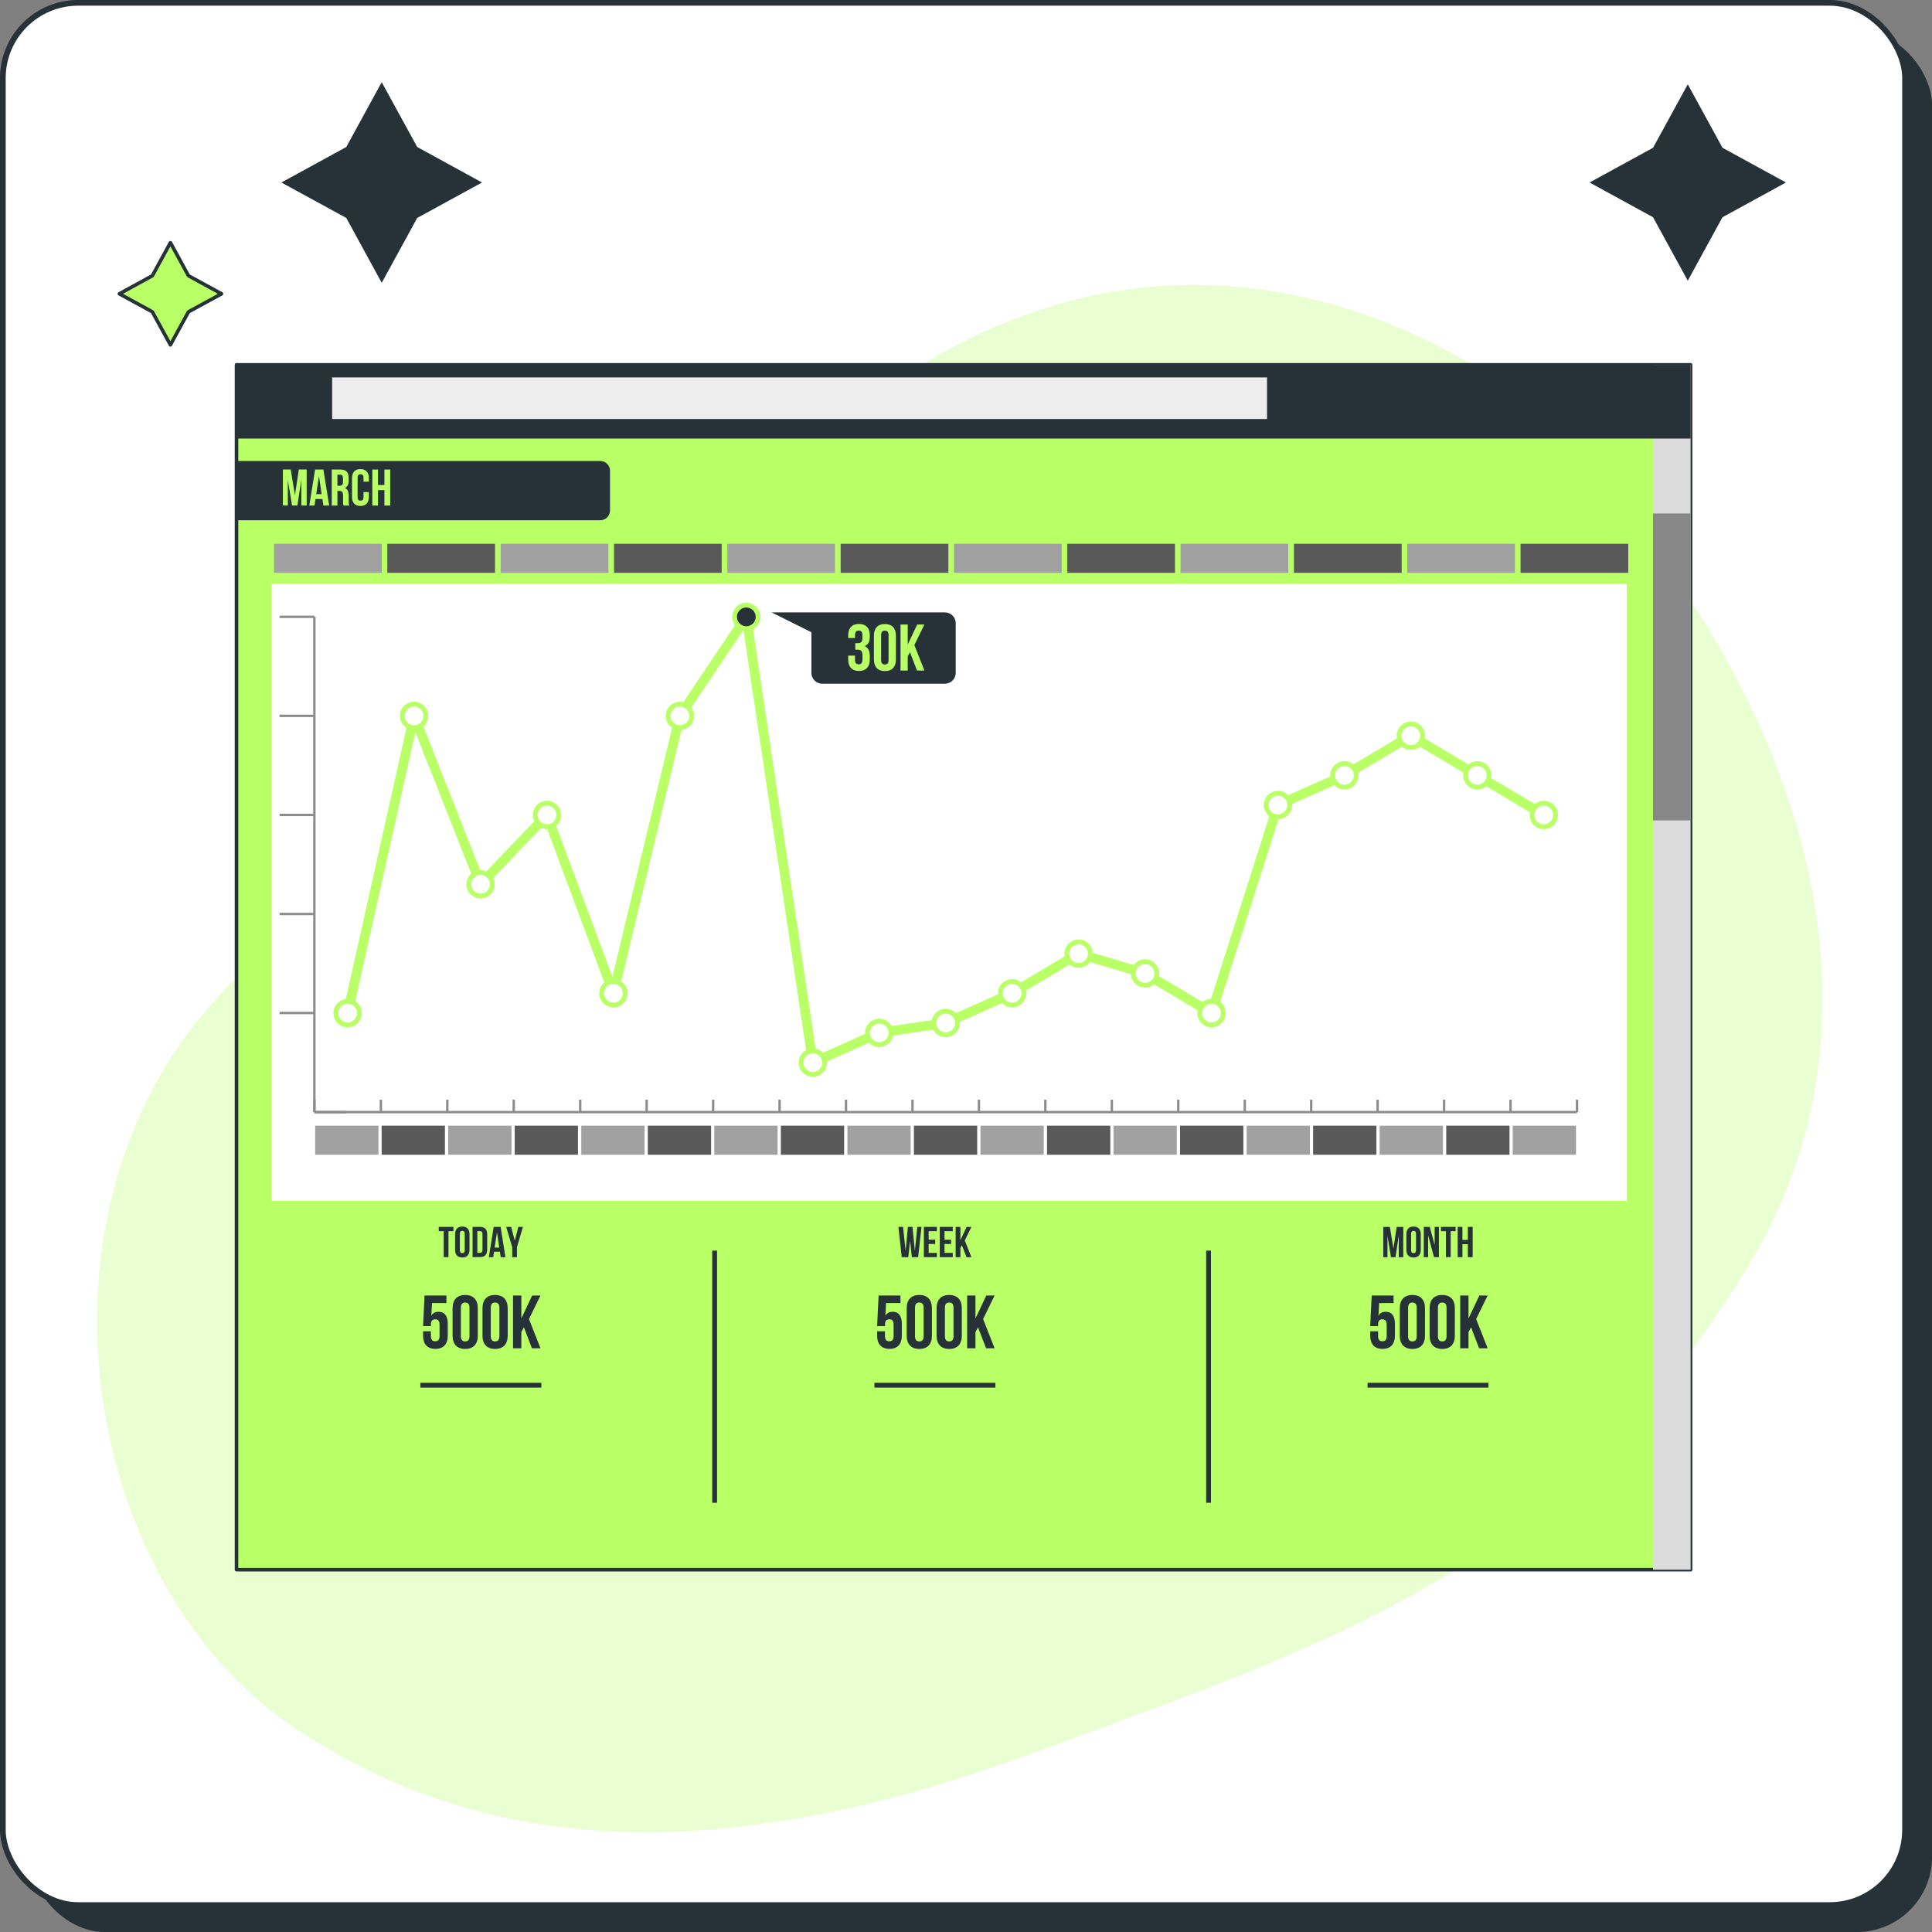 <?xml version="1.0" encoding="UTF-8"?>
<svg id="Layer_2" data-name="Layer 2" xmlns="http://www.w3.org/2000/svg" viewBox="0 0 300.44 300.44">
  <rect x="0" y="0" width="300.44" height="300.44" fill="#808080" stroke="none"/>
  <defs>
    <style>
      .cls-1, .cls-2 {
        fill: #fff;
      }

      .cls-2, .cls-3, .cls-4, .cls-5 {
        stroke-linejoin: round;
      }

      .cls-2, .cls-3, .cls-5, .cls-6 {
        stroke-linecap: round;
      }

      .cls-2, .cls-3, .cls-7 {
        stroke-width: .75px;
      }

      .cls-2, .cls-3, .cls-6 {
        stroke: #b9ff66;
      }

      .cls-8 {
        fill: #dbdbdb;
      }

      .cls-3, .cls-9 {
        fill: #263238;
      }

      .cls-4 {
        stroke-width: .55px;
      }

      .cls-4, .cls-5, .cls-7 {
        stroke: #263238;
      }

      .cls-4, .cls-10, .cls-11 {
        fill: #b9ff66;
      }

      .cls-5 {
        stroke-width: .89px;
      }

      .cls-5, .cls-7, .cls-12, .cls-6 {
        fill: none;
      }

      .cls-7, .cls-12, .cls-6 {
        stroke-miterlimit: 10;
      }

      .cls-13 {
        fill: #a1a1a1;
      }

      .cls-10 {
        opacity: .3;
      }

      .cls-12 {
        stroke: #8c8c8c;
        stroke-width: .37px;
      }

      .cls-14 {
        fill: #878787;
      }

      .cls-6 {
        stroke-width: 1.49px;
      }

      .cls-15 {
        fill: #595959;
      }

      .cls-16 {
        fill: #ededed;
      }
    </style>
  </defs>
  <g id="Layer_1-2" data-name="Layer 1">
    <g>
      <g>
        <rect class="cls-9" x="4.64" y="4.64" width="295.81" height="295.81" rx="11.71" ry="11.71"/>
        <g>
          <rect class="cls-1" x=".44" y=".44" width="295.81" height="295.81" rx="11.71" ry="11.71"/>
          <rect class="cls-5" x=".44" y=".44" width="295.81" height="295.81" rx="11.71" ry="11.71"/>
        </g>
      </g>
      <polygon class="cls-4" points="26.5 37.74 29.31 42.88 34.45 45.69 29.31 48.49 26.5 53.63 23.69 48.49 18.56 45.69 23.69 42.88 26.5 37.74"/>
      <polygon class="cls-9" points="59.36 12.78 64.88 22.86 74.96 28.38 64.88 33.89 59.36 43.98 53.85 33.89 43.76 28.38 53.85 22.86 59.36 12.78"/>
      <path class="cls-10" d="m232.76,59.3s-30.9-23.67-69.75-11.53c-38.85,12.13-54.2,46.41-75.95,70.32-11.39,12.52-28.64,17.55-42.33,27.34-43.78,31.31-35.06,98.35.21,122.65,30.53,21.03,67.9,22.17,115.93,4.45,48.03-17.72,82.46-28.53,111.11-75.87,28.65-47.34-1.06-105.11-39.22-137.35Z"/>
      <g>
        <g>
          <rect class="cls-11" x="36.78" y="56.73" width="226.12" height="187.37"/>
          <rect class="cls-4" x="36.78" y="56.73" width="226.12" height="187.37"/>
        </g>
        <rect class="cls-1" x="42.21" y="90.79" width="210.77" height="95.94"/>
        <g>
          <g>
            <line class="cls-12" x1="48.89" y1="172.94" x2="245.24" y2="172.94"/>
            <g>
              <line class="cls-12" x1="48.89" y1="172.94" x2="48.89" y2="171.01"/>
              <line class="cls-12" x1="59.23" y1="172.94" x2="59.23" y2="171.01"/>
              <line class="cls-12" x1="69.56" y1="172.94" x2="69.56" y2="171.01"/>
              <line class="cls-12" x1="79.89" y1="172.94" x2="79.89" y2="171.01"/>
              <line class="cls-12" x1="90.23" y1="172.94" x2="90.23" y2="171.01"/>
              <line class="cls-12" x1="100.56" y1="172.94" x2="100.56" y2="171.01"/>
              <line class="cls-12" x1="110.9" y1="172.94" x2="110.9" y2="171.01"/>
              <line class="cls-12" x1="121.23" y1="172.94" x2="121.23" y2="171.01"/>
              <line class="cls-12" x1="131.56" y1="172.94" x2="131.56" y2="171.01"/>
              <line class="cls-12" x1="141.9" y1="172.94" x2="141.9" y2="171.01"/>
              <line class="cls-12" x1="152.23" y1="172.94" x2="152.23" y2="171.01"/>
              <line class="cls-12" x1="162.56" y1="172.94" x2="162.56" y2="171.01"/>
              <line class="cls-12" x1="172.9" y1="172.94" x2="172.9" y2="171.01"/>
              <line class="cls-12" x1="183.23" y1="172.94" x2="183.23" y2="171.01"/>
              <line class="cls-12" x1="193.57" y1="172.94" x2="193.57" y2="171.01"/>
              <line class="cls-12" x1="203.9" y1="172.94" x2="203.9" y2="171.01"/>
              <line class="cls-12" x1="214.23" y1="172.94" x2="214.23" y2="171.01"/>
              <line class="cls-12" x1="224.57" y1="172.94" x2="224.57" y2="171.01"/>
              <line class="cls-12" x1="234.9" y1="172.94" x2="234.9" y2="171.01"/>
              <line class="cls-12" x1="245.24" y1="172.94" x2="245.24" y2="171.01"/>
            </g>
          </g>
          <g>
            <line class="cls-12" x1="48.89" y1="172.94" x2="48.89" y2="95.92"/>
            <g>
              <line class="cls-12" x1="48.89" y1="172.94" x2="53.8" y2="172.94"/>
              <line class="cls-12" x1="48.89" y1="157.53" x2="43.47" y2="157.53"/>
              <line class="cls-12" x1="48.89" y1="142.13" x2="43.47" y2="142.13"/>
              <line class="cls-12" x1="48.89" y1="126.73" x2="43.47" y2="126.73"/>
              <line class="cls-12" x1="48.89" y1="111.32" x2="43.47" y2="111.32"/>
              <line class="cls-12" x1="48.89" y1="95.92" x2="43.47" y2="95.92"/>
            </g>
          </g>
          <g>
            <line class="cls-6" x1="64.39" y1="111.32" x2="54.06" y2="157.53"/>
            <line class="cls-6" x1="74.73" y1="137.51" x2="64.39" y2="111.32"/>
            <line class="cls-6" x1="85.06" y1="126.73" x2="74.73" y2="137.51"/>
            <line class="cls-6" x1="95.39" y1="154.45" x2="85.06" y2="126.73"/>
            <line class="cls-6" x1="105.73" y1="111.32" x2="95.39" y2="154.45"/>
            <line class="cls-6" x1="116.06" y1="95.92" x2="105.73" y2="111.32"/>
            <line class="cls-6" x1="126.4" y1="165.24" x2="116.06" y2="95.92"/>
            <line class="cls-6" x1="136.73" y1="160.61" x2="126.4" y2="165.24"/>
            <line class="cls-6" x1="147.06" y1="159.07" x2="136.73" y2="160.61"/>
            <line class="cls-6" x1="157.4" y1="154.45" x2="147.06" y2="159.07"/>
            <line class="cls-6" x1="167.73" y1="148.29" x2="157.4" y2="154.45"/>
            <line class="cls-6" x1="178.07" y1="151.37" x2="167.73" y2="148.29"/>
            <line class="cls-6" x1="188.4" y1="157.53" x2="178.07" y2="151.37"/>
            <line class="cls-6" x1="198.73" y1="125.19" x2="188.4" y2="157.53"/>
            <line class="cls-6" x1="209.07" y1="120.57" x2="198.73" y2="125.19"/>
            <line class="cls-6" x1="219.4" y1="114.41" x2="209.07" y2="120.57"/>
            <line class="cls-6" x1="229.73" y1="120.57" x2="219.4" y2="114.41"/>
            <line class="cls-6" x1="240.07" y1="126.73" x2="229.73" y2="120.57"/>
          </g>
          <g>
            <path class="cls-2" d="m54.06,155.71h0c1.01,0,1.83.82,1.83,1.83h0c0,1.01-.82,1.83-1.83,1.83h0c-1.01,0-1.83-.82-1.83-1.83h0c0-1.01.82-1.83,1.83-1.83Z"/>
            <path class="cls-2" d="m64.39,109.5h0c1.01,0,1.83.82,1.83,1.83h0c0,1.01-.82,1.83-1.83,1.83h0c-1.01,0-1.83-.82-1.83-1.83h0c0-1.01.82-1.83,1.83-1.83Z"/>
            <path class="cls-2" d="m74.73,135.68h0c1.01,0,1.83.82,1.83,1.83h0c0,1.01-.82,1.83-1.83,1.83h0c-1.01,0-1.83-.82-1.83-1.83h0c0-1.01.82-1.83,1.83-1.83Z"/>
            <path class="cls-2" d="m85.06,124.9h0c1.01,0,1.83.82,1.83,1.83h0c0,1.01-.82,1.83-1.83,1.83h0c-1.01,0-1.83-.82-1.83-1.83h0c0-1.01.82-1.83,1.83-1.83Z"/>
            <path class="cls-2" d="m95.39,152.63h0c1.01,0,1.83.82,1.83,1.83h0c0,1.01-.82,1.83-1.83,1.83h0c-1.01,0-1.83-.82-1.83-1.83h0c0-1.01.82-1.83,1.83-1.83Z"/>
            <path class="cls-2" d="m105.73,109.5h0c1.01,0,1.83.82,1.83,1.83h0c0,1.01-.82,1.83-1.83,1.83h0c-1.01,0-1.83-.82-1.83-1.83h0c0-1.01.82-1.83,1.83-1.83Z"/>
            <path class="cls-3" d="m116.06,94.1h0c1.01,0,1.83.82,1.83,1.83h0c0,1.01-.82,1.83-1.83,1.83h0c-1.01,0-1.83-.82-1.83-1.83h0c0-1.01.82-1.83,1.83-1.83Z"/>
            <path class="cls-2" d="m126.4,163.41h0c1.01,0,1.83.82,1.83,1.83h0c0,1.01-.82,1.83-1.83,1.83h0c-1.01,0-1.83-.82-1.83-1.83h0c0-1.01.82-1.83,1.83-1.83Z"/>
            <path class="cls-2" d="m136.73,158.79h0c1.01,0,1.83.82,1.83,1.83h0c0,1.01-.82,1.83-1.83,1.83h0c-1.01,0-1.83-.82-1.83-1.83h0c0-1.01.82-1.83,1.83-1.83Z"/>
            <path class="cls-2" d="m147.06,157.25h0c1.01,0,1.83.82,1.83,1.83h0c0,1.01-.82,1.83-1.83,1.83h0c-1.01,0-1.83-.82-1.83-1.83h0c0-1.01.82-1.83,1.83-1.83Z"/>
            <path class="cls-2" d="m157.4,152.63h0c1.01,0,1.83.82,1.83,1.83h0c0,1.01-.82,1.83-1.83,1.83h0c-1.01,0-1.83-.82-1.83-1.83h0c0-1.01.82-1.83,1.83-1.83Z"/>
            <path class="cls-2" d="m167.73,146.47h0c1.01,0,1.83.82,1.83,1.83h0c0,1.01-.82,1.83-1.83,1.83h0c-1.01,0-1.83-.82-1.83-1.83h0c0-1.01.82-1.83,1.83-1.83Z"/>
            <path class="cls-2" d="m178.07,149.55h0c1.01,0,1.83.82,1.83,1.83h0c0,1.01-.82,1.83-1.83,1.83h0c-1.01,0-1.83-.82-1.83-1.83h0c0-1.01.82-1.83,1.83-1.83Z"/>
            <path class="cls-2" d="m188.4,155.71h0c1.01,0,1.83.82,1.83,1.83h0c0,1.01-.82,1.83-1.83,1.83h0c-1.01,0-1.83-.82-1.83-1.83h0c0-1.01.82-1.83,1.83-1.83Z"/>
            <path class="cls-2" d="m198.73,123.36h0c1.01,0,1.83.82,1.83,1.83h0c0,1.01-.82,1.83-1.83,1.83h0c-1.01,0-1.83-.82-1.83-1.83h0c0-1.01.82-1.83,1.83-1.83Z"/>
            <path class="cls-2" d="m209.07,118.74h0c1.01,0,1.83.82,1.83,1.83h0c0,1.01-.82,1.83-1.83,1.83h0c-1.01,0-1.83-.82-1.83-1.83h0c0-1.01.82-1.83,1.83-1.83Z"/>
            <path class="cls-2" d="m219.4,112.58h0c1.01,0,1.83.82,1.83,1.83h0c0,1.01-.82,1.83-1.83,1.83h0c-1.01,0-1.83-.82-1.83-1.83h0c0-1.01.82-1.83,1.83-1.83Z"/>
            <path class="cls-2" d="m229.73,118.74h0c1.01,0,1.83.82,1.83,1.83h0c0,1.01-.82,1.83-1.83,1.83h0c-1.01,0-1.83-.82-1.83-1.83h0c0-1.01.82-1.83,1.83-1.83Z"/>
            <path class="cls-2" d="m240.07,124.9h0c1.01,0,1.83.82,1.83,1.83h0c0,1.01-.82,1.83-1.83,1.83h0c-1.01,0-1.83-.82-1.83-1.83h0c0-1.01.82-1.83,1.83-1.83Z"/>
          </g>
        </g>
        <rect class="cls-8" x="257.06" y="56.73" width="5.84" height="187.37"/>
        <rect class="cls-14" x="257.06" y="79.85" width="5.84" height="47.73"/>
        <rect class="cls-9" x="36.78" y="56.73" width="226.12" height="11.47"/>
        <path class="cls-9" d="m36.78,71.69h56.57c.83,0,1.51.67,1.51,1.51v6.19c0,.83-.67,1.51-1.51,1.51h-56.57v-9.2h0Z"/>
        <g>
          <path class="cls-11" d="m45.87,76.99l.6-3.98h1.22v5.6h-.83v-4.02l-.61,4.02h-.83l-.66-3.96v3.96h-.77v-5.6h1.22l.65,3.98Z"/>
          <path class="cls-11" d="m51.18,78.62h-.89l-.15-1.02h-1.08l-.15,1.02h-.81l.9-5.6h1.29l.9,5.6Zm-2.01-1.78h.85l-.42-2.83-.42,2.83Z"/>
          <path class="cls-11" d="m53.43,78.62c-.05-.14-.08-.23-.08-.69v-.88c0-.52-.18-.71-.58-.71h-.3v2.28h-.88v-5.6h1.33c.91,0,1.3.42,1.3,1.29v.44c0,.58-.18.95-.58,1.14.44.18.58.61.58,1.19v.86c0,.27,0,.47.1.68h-.9Zm-.96-4.8v1.72h.34c.33,0,.53-.14.53-.59v-.55c0-.4-.14-.58-.45-.58h-.42Z"/>
          <path class="cls-11" d="m57.36,76.53v.74c0,.9-.45,1.41-1.31,1.41s-1.31-.51-1.31-1.41v-2.91c0-.9.45-1.41,1.31-1.41s1.31.51,1.31,1.41v.54h-.83v-.6c0-.4-.18-.55-.46-.55s-.46.15-.46.55v3.02c0,.4.18.54.46.54s.46-.14.46-.54v-.8h.83Z"/>
          <path class="cls-11" d="m58.78,78.62h-.88v-5.6h.88v2.4h1v-2.4h.9v5.6h-.9v-2.4h-1v2.4Z"/>
        </g>
        <rect class="cls-16" x="51.65" y="58.69" width="145.38" height="6.47"/>
        <g>
          <rect class="cls-13" x="49.01" y="175.05" width="9.84" height="4.52"/>
          <rect class="cls-15" x="59.35" y="175.05" width="9.84" height="4.52"/>
          <rect class="cls-13" x="69.7" y="175.05" width="9.84" height="4.52"/>
          <rect class="cls-15" x="80.04" y="175.05" width="9.84" height="4.52"/>
          <rect class="cls-13" x="90.39" y="175.05" width="9.84" height="4.52"/>
          <rect class="cls-15" x="100.74" y="175.05" width="9.84" height="4.52"/>
          <rect class="cls-13" x="111.08" y="175.05" width="9.84" height="4.52"/>
          <rect class="cls-15" x="121.43" y="175.05" width="9.84" height="4.52"/>
          <rect class="cls-13" x="131.78" y="175.05" width="9.84" height="4.52"/>
          <rect class="cls-15" x="142.12" y="175.05" width="9.84" height="4.52"/>
          <rect class="cls-13" x="152.47" y="175.05" width="9.84" height="4.52"/>
          <rect class="cls-15" x="162.82" y="175.05" width="9.84" height="4.52"/>
          <rect class="cls-13" x="173.16" y="175.05" width="9.84" height="4.52"/>
          <rect class="cls-15" x="183.51" y="175.05" width="9.84" height="4.52"/>
          <rect class="cls-13" x="193.86" y="175.05" width="9.84" height="4.52"/>
          <rect class="cls-15" x="204.2" y="175.05" width="9.84" height="4.52"/>
          <rect class="cls-13" x="214.55" y="175.05" width="9.84" height="4.52"/>
          <rect class="cls-15" x="224.9" y="175.05" width="9.84" height="4.52"/>
          <rect class="cls-13" x="235.24" y="175.05" width="9.84" height="4.52"/>
        </g>
        <g>
          <rect class="cls-13" x="42.61" y="84.56" width="16.75" height="4.52"/>
          <rect class="cls-15" x="60.23" y="84.56" width="16.75" height="4.52"/>
          <rect class="cls-13" x="77.86" y="84.56" width="16.75" height="4.52"/>
          <rect class="cls-15" x="95.48" y="84.56" width="16.75" height="4.52"/>
          <rect class="cls-13" x="113.1" y="84.56" width="16.75" height="4.52"/>
          <rect class="cls-15" x="130.73" y="84.56" width="16.75" height="4.52"/>
          <rect class="cls-13" x="148.35" y="84.56" width="16.75" height="4.52"/>
          <rect class="cls-15" x="165.97" y="84.56" width="16.75" height="4.52"/>
          <rect class="cls-13" x="183.59" y="84.56" width="16.75" height="4.52"/>
          <rect class="cls-15" x="201.22" y="84.56" width="16.75" height="4.52"/>
          <rect class="cls-13" x="218.84" y="84.56" width="16.75" height="4.52"/>
          <rect class="cls-15" x="236.46" y="84.56" width="16.75" height="4.52"/>
        </g>
        <g>
          <path class="cls-9" d="m146.93,95.23h-26.94l6.19,3.09v6.32c0,.93.75,1.68,1.68,1.68h19.08c.93,0,1.68-.75,1.68-1.68v-7.73c0-.93-.75-1.68-1.68-1.68Z"/>
          <g>
            <path class="cls-11" d="m134.12,98.88c0-.64-.22-.82-.58-.82s-.58.19-.58.7v.46h-1.06v-.39c0-1.14.57-1.8,1.68-1.8s1.68.65,1.68,1.8v.18c0,.77-.25,1.25-.79,1.47.56.25.79.78.79,1.5v.56c0,1.14-.57,1.8-1.68,1.8s-1.68-.65-1.68-1.8v-.59h1.06v.66c0,.51.22.7.58.7s.58-.17.58-.81v-.56c0-.66-.22-.91-.74-.91h-.38v-1.02h.44c.42,0,.67-.18.67-.76v-.4Z"/>
            <path class="cls-11" d="m135.9,98.84c0-1.14.6-1.8,1.71-1.8s1.71.65,1.71,1.8v3.72c0,1.14-.6,1.8-1.71,1.8s-1.71-.65-1.71-1.8v-3.72Zm1.12,3.79c0,.51.22.7.58.7s.58-.19.58-.7v-3.86c0-.51-.22-.7-.58-.7s-.58.19-.58.7v3.86Z"/>
            <path class="cls-11" d="m141.51,101.42l-.35.65v2.2h-1.12v-7.15h1.12v3.12l1.47-3.12h1.12l-1.56,3.19,1.56,3.96h-1.15l-1.09-2.85Z"/>
          </g>
        </g>
        <g>
          <g>
            <path class="cls-9" d="m67.01,207.02v.76c0,.59.26.8.67.8s.67-.21.67-.8v-1.81c0-.59-.26-.81-.67-.81s-.67.22-.67.81v.25h-1.22l.23-4.76h3.4v1.17h-2.24l-.11,1.96c.23-.39.61-.6,1.13-.6.95,0,1.43.67,1.43,1.88v1.83c0,1.31-.66,2.06-1.92,2.06s-1.92-.75-1.92-2.06v-.68h1.22Z"/>
            <path class="cls-9" d="m70.38,203.44c0-1.31.69-2.06,1.96-2.06s1.96.75,1.96,2.06v4.27c0,1.31-.69,2.06-1.96,2.06s-1.96-.75-1.96-2.06v-4.27Zm1.29,4.35c0,.59.26.81.67.81s.67-.22.67-.81v-4.43c0-.59-.26-.81-.67-.81s-.67.22-.67.81v4.43Z"/>
            <path class="cls-9" d="m75.03,203.44c0-1.31.69-2.06,1.96-2.06s1.96.75,1.96,2.06v4.27c0,1.31-.69,2.06-1.96,2.06s-1.96-.75-1.96-2.06v-4.27Zm1.29,4.35c0,.59.26.81.67.81s.67-.22.67-.81v-4.43c0-.59-.26-.81-.67-.81s-.67.22-.67.81v4.43Z"/>
            <path class="cls-9" d="m81.47,206.4l-.4.75v2.52h-1.29v-8.21h1.29v3.58l1.69-3.58h1.29l-1.79,3.66,1.79,4.55h-1.33l-1.25-3.27Z"/>
          </g>
          <line class="cls-7" x1="65.37" y1="215.41" x2="84.18" y2="215.41"/>
        </g>
        <g>
          <g>
            <path class="cls-9" d="m137.62,207.02v.76c0,.59.26.8.67.8s.67-.21.67-.8v-1.81c0-.59-.26-.81-.67-.81s-.67.22-.67.81v.25h-1.22l.23-4.76h3.4v1.17h-2.24l-.11,1.96c.23-.39.61-.6,1.13-.6.95,0,1.43.67,1.43,1.88v1.83c0,1.31-.66,2.06-1.92,2.06s-1.92-.75-1.92-2.06v-.68h1.22Z"/>
            <path class="cls-9" d="m141,203.44c0-1.31.69-2.06,1.96-2.06s1.96.75,1.96,2.06v4.27c0,1.31-.69,2.06-1.96,2.06s-1.96-.75-1.96-2.06v-4.27Zm1.29,4.35c0,.59.26.81.67.81s.67-.22.67-.81v-4.43c0-.59-.26-.81-.67-.81s-.67.22-.67.81v4.43Z"/>
            <path class="cls-9" d="m145.65,203.44c0-1.31.69-2.06,1.96-2.06s1.96.75,1.96,2.06v4.27c0,1.31-.69,2.06-1.96,2.06s-1.96-.75-1.96-2.06v-4.27Zm1.29,4.35c0,.59.26.81.67.81s.67-.22.67-.81v-4.43c0-.59-.26-.81-.67-.81s-.67.22-.67.81v4.43Z"/>
            <path class="cls-9" d="m152.09,206.4l-.4.75v2.52h-1.29v-8.21h1.29v3.58l1.69-3.58h1.29l-1.79,3.66,1.79,4.55h-1.33l-1.25-3.27Z"/>
          </g>
          <line class="cls-7" x1="135.98" y1="215.41" x2="154.79" y2="215.41"/>
        </g>
        <g>
          <g>
            <path class="cls-9" d="m214.3,207.02v.76c0,.59.26.8.67.8s.67-.21.67-.8v-1.81c0-.59-.26-.81-.67-.81s-.67.22-.67.81v.25h-1.22l.23-4.76h3.4v1.17h-2.24l-.11,1.96c.23-.39.61-.6,1.13-.6.95,0,1.43.67,1.43,1.88v1.83c0,1.31-.66,2.06-1.92,2.06s-1.92-.75-1.92-2.06v-.68h1.22Z"/>
            <path class="cls-9" d="m217.68,203.44c0-1.31.69-2.06,1.96-2.06s1.96.75,1.96,2.06v4.27c0,1.31-.69,2.06-1.96,2.06s-1.96-.75-1.96-2.06v-4.27Zm1.29,4.35c0,.59.26.81.67.81s.67-.22.67-.81v-4.43c0-.59-.26-.81-.67-.81s-.67.22-.67.81v4.43Z"/>
            <path class="cls-9" d="m222.32,203.44c0-1.31.69-2.06,1.96-2.06s1.96.75,1.96,2.06v4.27c0,1.31-.69,2.06-1.96,2.06s-1.96-.75-1.96-2.06v-4.27Zm1.29,4.35c0,.59.26.81.67.81s.67-.22.67-.81v-4.43c0-.59-.26-.81-.67-.81s-.67.22-.67.81v4.43Z"/>
            <path class="cls-9" d="m228.76,206.4l-.4.75v2.52h-1.29v-8.21h1.29v3.58l1.69-3.58h1.29l-1.79,3.66,1.79,4.55h-1.33l-1.25-3.27Z"/>
          </g>
          <line class="cls-7" x1="212.66" y1="215.41" x2="231.47" y2="215.41"/>
        </g>
        <line class="cls-7" x1="111.13" y1="194.48" x2="111.13" y2="233.69"/>
        <line class="cls-7" x1="187.94" y1="194.48" x2="187.94" y2="233.69"/>
        <g>
          <path class="cls-9" d="m68.22,190.79h2.29v.67h-.77v4.03h-.74v-4.03h-.77v-.67Z"/>
          <path class="cls-9" d="m70.77,191.92c0-.75.4-1.18,1.12-1.18s1.12.43,1.12,1.18v2.45c0,.75-.4,1.18-1.12,1.18s-1.12-.43-1.12-1.18v-2.45Zm.74,2.49c0,.34.15.46.38.46s.38-.13.38-.46v-2.54c0-.34-.15-.46-.38-.46s-.38.13-.38.46v2.54Z"/>
          <path class="cls-9" d="m73.49,190.79h1.17c.74,0,1.1.41,1.1,1.16v2.38c0,.75-.36,1.16-1.1,1.16h-1.17v-4.71Zm.74.67v3.36h.42c.24,0,.38-.12.38-.46v-2.45c0-.34-.14-.46-.38-.46h-.42Z"/>
          <path class="cls-9" d="m78.62,195.5h-.75l-.13-.85h-.91l-.13.85h-.68l.75-4.71h1.08l.75,4.71Zm-1.69-1.49h.71l-.36-2.38-.36,2.38Z"/>
          <path class="cls-9" d="m79.65,193.94l-.93-3.15h.77l.56,2.14.56-2.14h.71l-.93,3.15v1.56h-.74v-1.56Z"/>
        </g>
        <g>
          <path class="cls-9" d="m141.52,192.99l-.27,2.51h-1.02l-.52-4.71h.72l.4,3.71.36-3.71h.71l.37,3.74.38-3.74h.65l-.52,4.71h-.98l-.27-2.51Z"/>
          <path class="cls-9" d="m144.41,192.78h1.02v.67h-1.02v1.38h1.28v.67h-2.02v-4.71h2.02v.67h-1.28v1.31Z"/>
          <path class="cls-9" d="m146.88,192.78h1.02v.67h-1.02v1.38h1.28v.67h-2.02v-4.71h2.02v.67h-1.28v1.31Z"/>
          <path class="cls-9" d="m149.58,193.63l-.23.43v1.45h-.74v-4.71h.74v2.05l.97-2.05h.74l-1.03,2.1,1.03,2.61h-.76l-.72-1.88Z"/>
        </g>
        <g>
          <path class="cls-9" d="m216.69,194.14l.5-3.34h1.03v4.71h-.7v-3.38l-.51,3.38h-.7l-.55-3.33v3.33h-.65v-4.71h1.03l.54,3.34Z"/>
          <path class="cls-9" d="m218.7,191.92c0-.75.4-1.18,1.12-1.18s1.12.43,1.12,1.18v2.45c0,.75-.4,1.18-1.12,1.18s-1.12-.43-1.12-1.18v-2.45Zm.74,2.49c0,.34.15.46.38.46s.38-.13.38-.46v-2.54c0-.34-.15-.46-.38-.46s-.38.13-.38.46v2.54Z"/>
          <path class="cls-9" d="m222.08,192.09v3.41h-.67v-4.71h.93l.76,2.82v-2.82h.66v4.71h-.76l-.92-3.41Z"/>
          <path class="cls-9" d="m224.07,190.79h2.29v.67h-.77v4.03h-.74v-4.03h-.77v-.67Z"/>
          <path class="cls-9" d="m227.42,195.5h-.74v-4.71h.74v2.02h.84v-2.02h.75v4.71h-.75v-2.02h-.84v2.02Z"/>
        </g>
      </g>
      <polygon class="cls-9" points="262.46 13.11 267.86 22.98 277.73 28.38 267.86 33.78 262.46 43.65 257.06 33.78 247.19 28.38 257.06 22.98 262.46 13.11"/>
    </g>
  </g>
</svg>